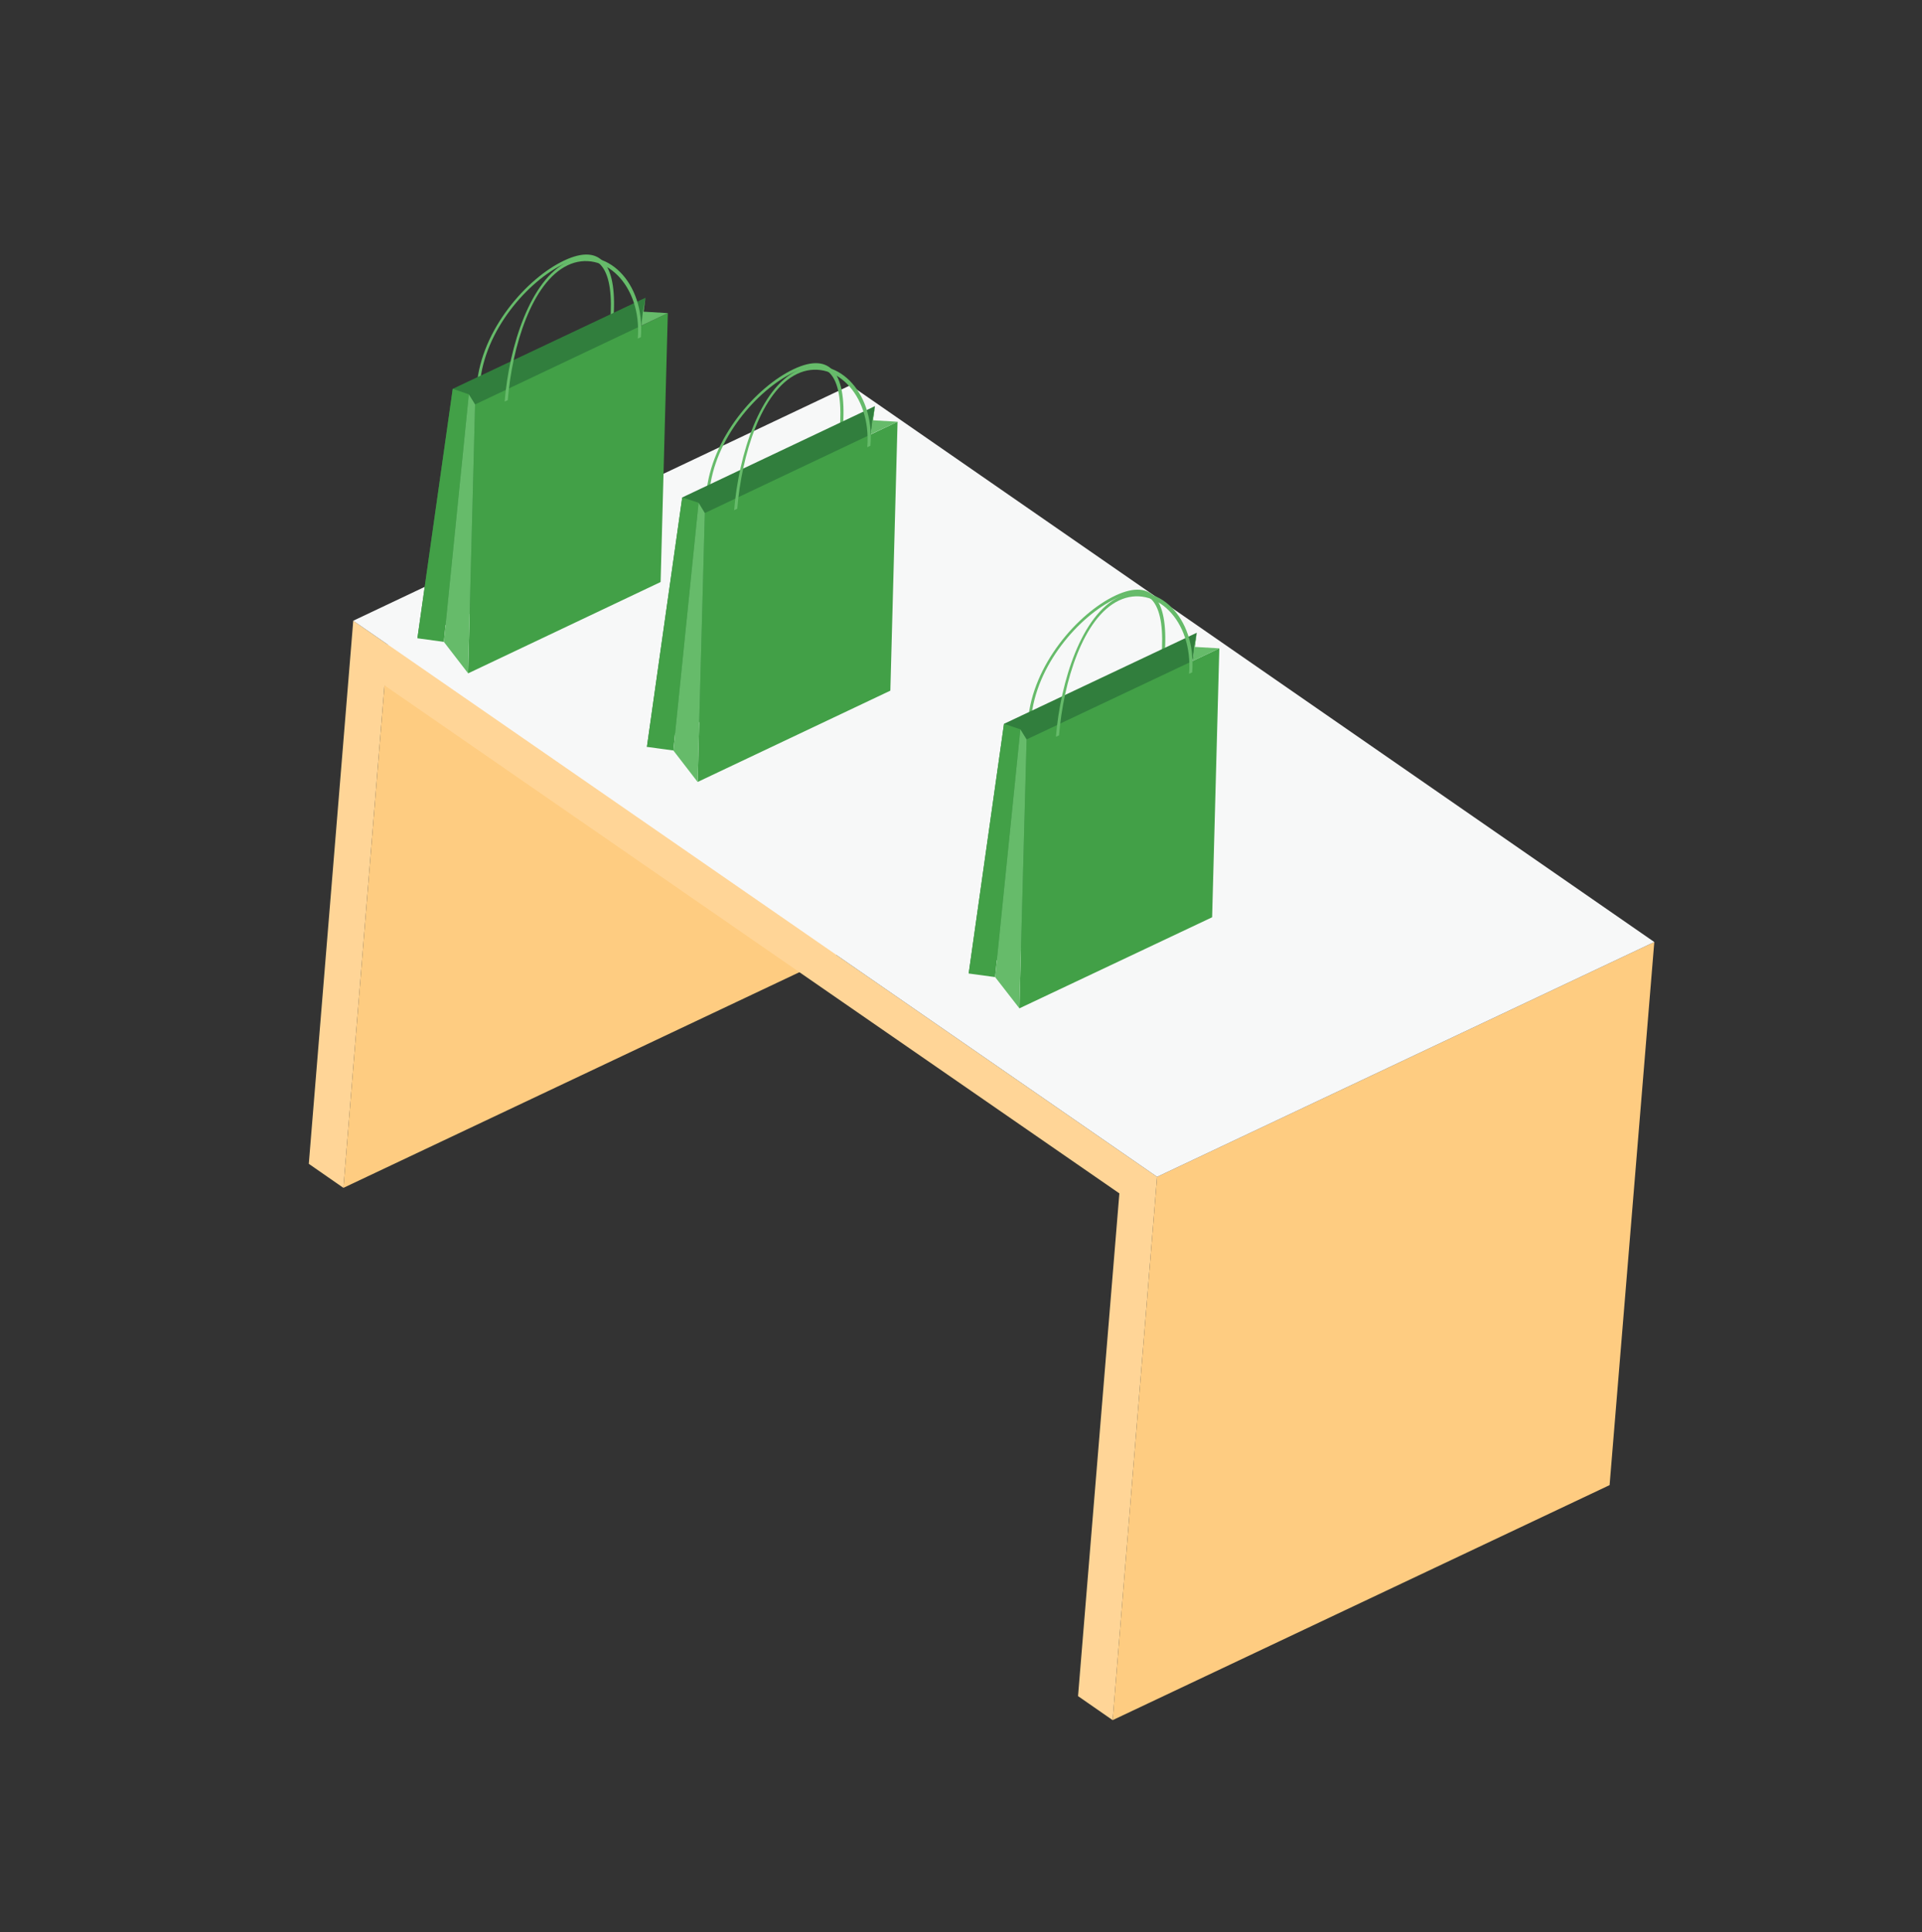 <?xml version="1.0" encoding="utf-8"?>
<!-- Generator: Adobe Illustrator 24.0.3, SVG Export Plug-In . SVG Version: 6.00 Build 0)  -->
<svg version="1.1" id="Layer_1" xmlns="http://www.w3.org/2000/svg" xmlns:xlink="http://www.w3.org/1999/xlink" x="0px" y="0px"
	 viewBox="0 0 79.98 80.41" style="enable-background:new 0 0 79.98 80.41;" xml:space="preserve">
<rect x="0" y="0" width="79.98" height="80.41" fill="#333333" stroke="none"/>
<style type="text/css">
	.st0{fill:#FECC81;}
	.st1{fill:#FFD597;}
	.st2{fill:#F7F8F8;}
	.st3{fill:#66BB6A;}
	.st4{fill:#317E3D;}
	.st5{fill:#42A047;}
</style>
<g>
	<g>
		<polygon class="st0" points="36.83,17.04 34.97,39.65 14.29,49.43 16.14,26.81 		"/>
		<polygon class="st0" points="68.84,39.2 66.98,61.8 46.3,71.58 48.15,48.97 		"/>
		<polygon class="st1" points="46.58,49.66 16,28.52 14.29,49.43 12.85,48.43 14.7,25.83 48.15,48.97 46.3,71.58 44.86,70.58 		"/>
		<polygon class="st2" points="35.39,16.03 68.84,39.2 48.15,48.97 14.7,25.83 		"/>
	</g>
	<g>
		<path class="st3" d="M25.52,13.36l-0.13,0.06c0.18-2.23-0.42-3.14-1.92-2.44c-1.49,0.71-3.31,2.76-3.5,5l-0.13,0.06
			c0.19-2.31,2.07-4.46,3.64-5.2C25.05,10.1,25.71,11.04,25.52,13.36z"/>
		<polygon class="st4" points="25.39,22.77 17.37,26.56 18.84,16.18 26.86,12.39 		"/>
		<polygon class="st5" points="27.49,24.22 27.79,13.03 19.77,16.83 19.48,28.02 		"/>
		<polygon class="st5" points="19.51,16.41 18.84,16.18 17.37,26.56 18.47,26.71 		"/>
		<polygon class="st3" points="19.51,16.41 18.47,26.71 19.48,28.02 19.77,16.83 		"/>
		<polygon class="st3" points="26.78,12.97 26.86,12.39 26.75,12.97 26.69,13.55 27.79,13.03 		"/>
		<path class="st3" d="M26.67,14.03l-0.13,0.06c0.18-2.23-1.43-3.76-2.92-3.05c-1.49,0.71-2.31,3.38-2.49,5.61L21,16.71
			c0.19-2.31,1.07-5.08,2.63-5.82C25.19,10.16,26.85,11.72,26.67,14.03z"/>
	</g>
	<g>
		<path class="st3" d="M35.07,17.88l-0.13,0.06c0.18-2.23-0.42-3.14-1.92-2.44c-1.49,0.71-3.31,2.76-3.5,5l-0.13,0.06
			c0.19-2.31,2.07-4.46,3.64-5.2C34.6,14.62,35.26,15.56,35.07,17.88z"/>
		<polygon class="st4" points="34.94,27.29 26.92,31.08 28.39,20.7 36.41,16.9 		"/>
		<polygon class="st5" points="37.05,28.74 37.35,17.55 29.33,21.35 29.03,32.54 		"/>
		<polygon class="st5" points="29.07,20.92 28.39,20.7 26.92,31.08 28.02,31.23 		"/>
		<polygon class="st3" points="29.07,20.92 28.02,31.23 29.03,32.54 29.33,21.35 		"/>
		<polygon class="st3" points="36.33,17.49 36.41,16.9 36.3,17.49 36.24,18.07 37.35,17.55 		"/>
		<path class="st3" d="M36.22,18.55l-0.13,0.06c0.18-2.23-1.43-3.76-2.92-3.05c-1.49,0.71-2.31,3.38-2.49,5.61l-0.13,0.06
			c0.19-2.31,1.07-5.08,2.63-5.81C34.74,14.68,36.41,16.24,36.22,18.55z"/>
	</g>
	<g>
		<path class="st3" d="M48.46,27.3l-0.13,0.06c0.18-2.23-0.42-3.14-1.92-2.44c-1.49,0.71-3.31,2.76-3.5,5l-0.13,0.06
			c0.19-2.31,2.07-4.46,3.64-5.2C47.99,24.05,48.65,24.99,48.46,27.3z"/>
		<polygon class="st4" points="48.33,36.71 40.31,40.51 41.78,30.12 49.8,26.33 		"/>
		<polygon class="st5" points="50.44,38.17 50.74,26.98 42.72,30.77 42.42,41.96 		"/>
		<polygon class="st5" points="42.46,30.35 41.78,30.12 40.31,40.51 41.41,40.66 		"/>
		<polygon class="st3" points="42.46,30.35 41.41,40.66 42.42,41.96 42.72,30.77 		"/>
		<polygon class="st3" points="49.72,26.92 49.8,26.33 49.69,26.91 49.64,27.5 50.74,26.98 		"/>
		<path class="st3" d="M49.61,27.98l-0.13,0.06c0.18-2.23-1.43-3.76-2.92-3.05c-1.49,0.71-2.31,3.38-2.49,5.61l-0.13,0.06
			c0.19-2.31,1.07-5.08,2.63-5.82C48.13,24.11,49.8,25.67,49.61,27.98z"/>
	</g>
</g>
</svg>
